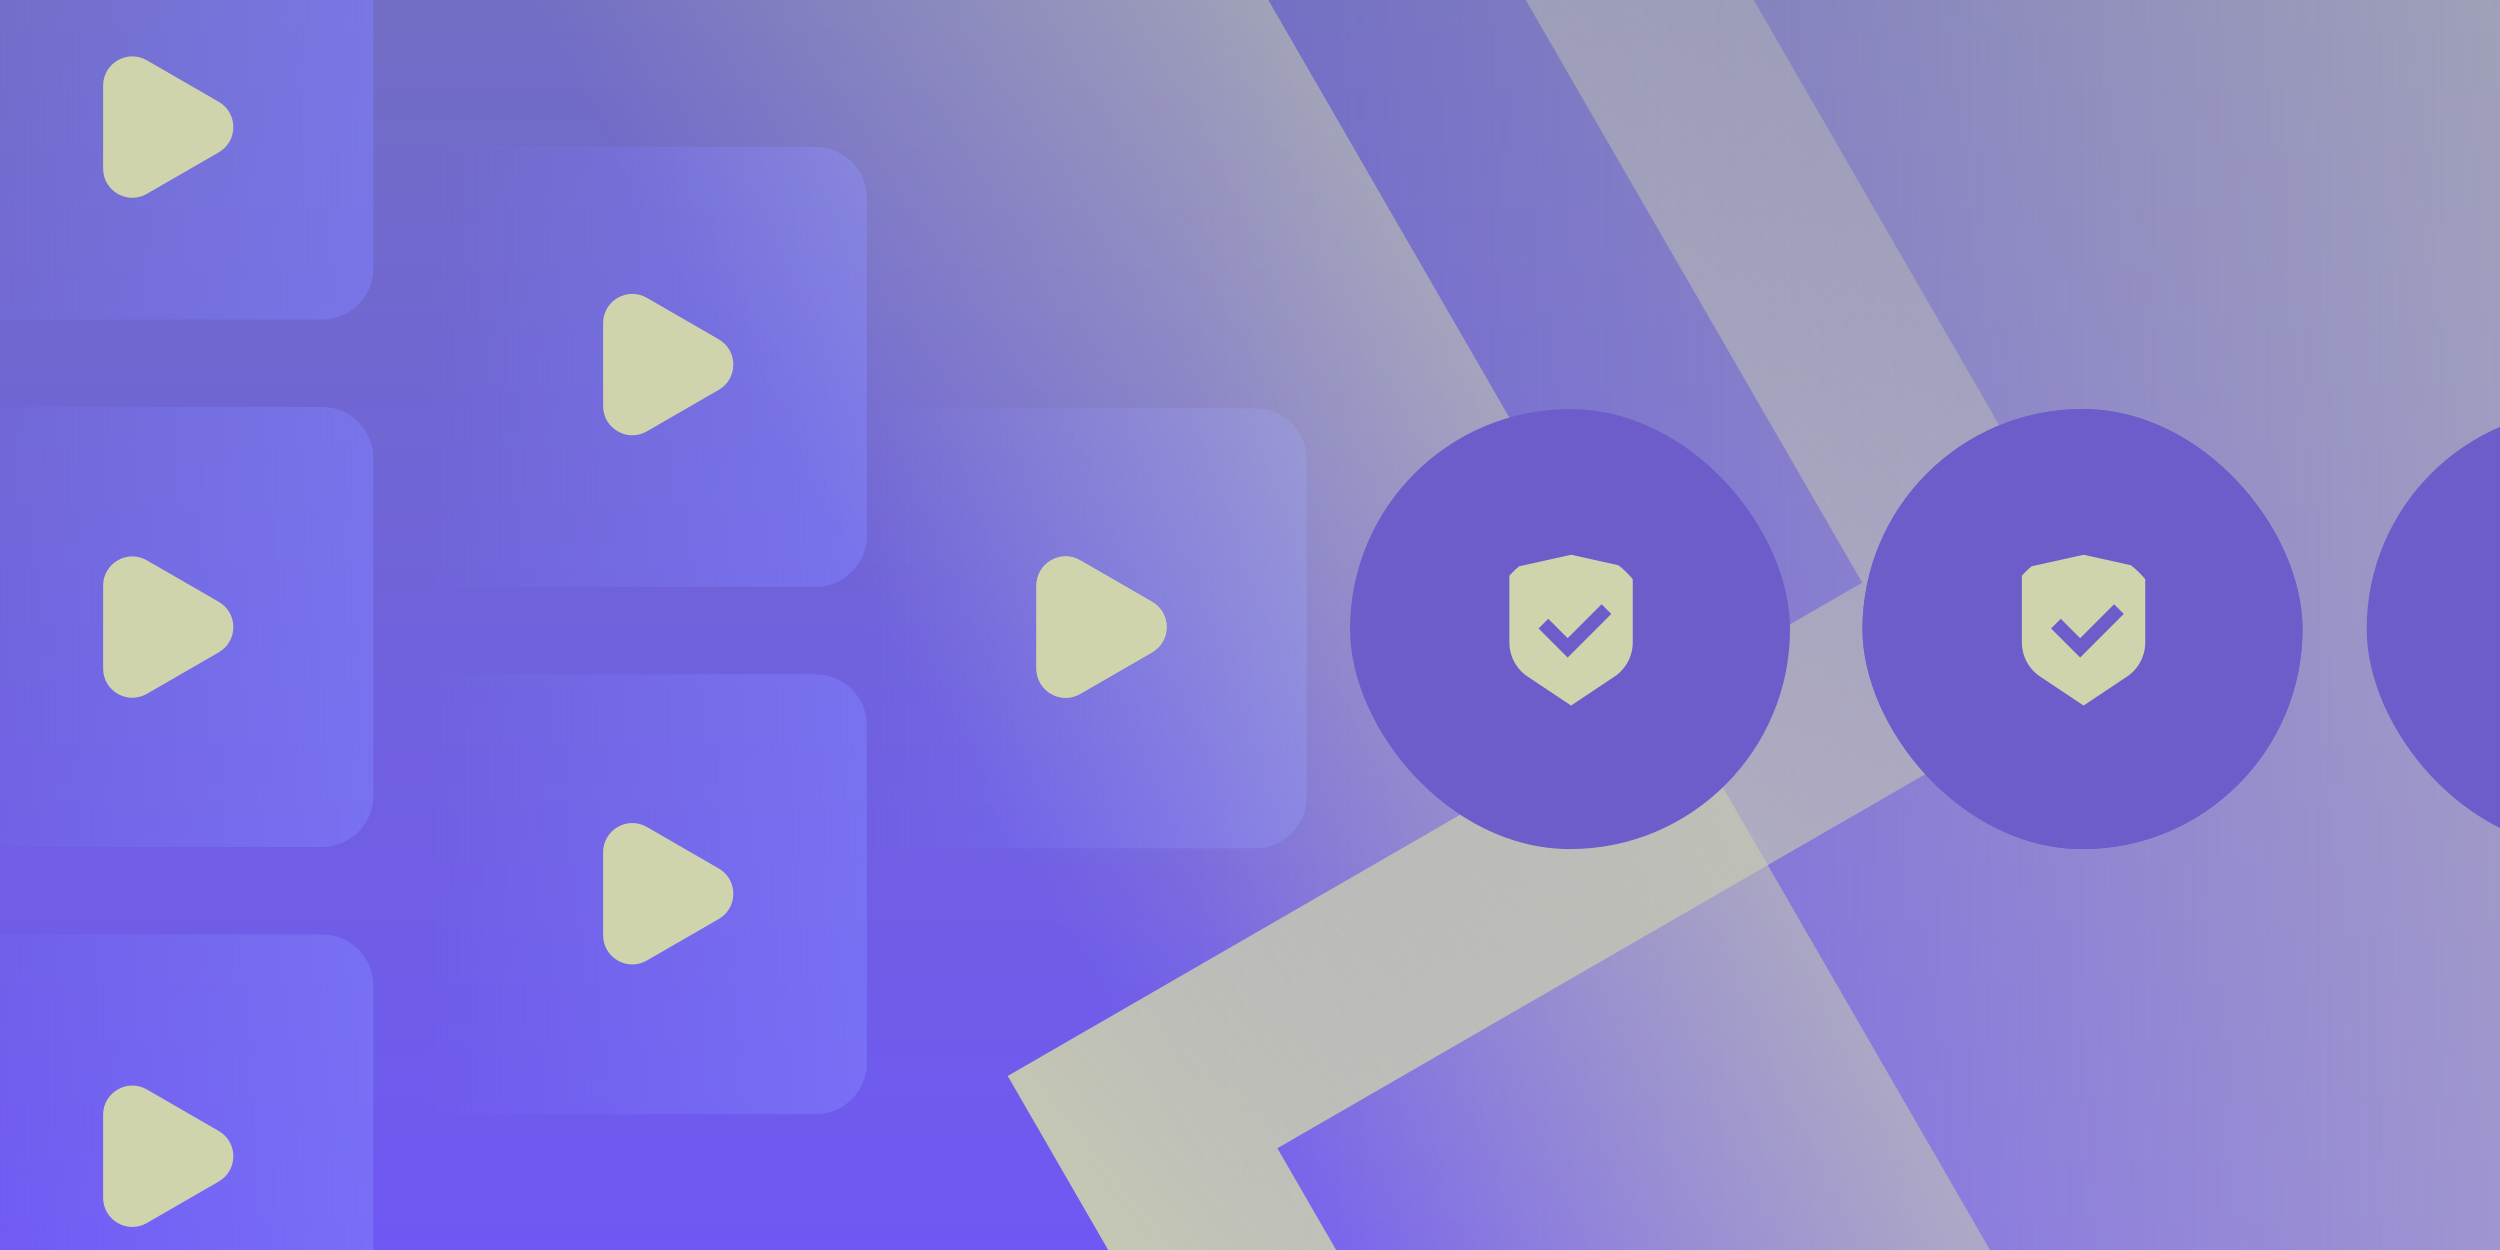 <svg width="600" height="300" viewBox="0 0 600 300" fill="none" xmlns="http://www.w3.org/2000/svg">
<g clip-path="url(#clip0_32265_658)">
<rect width="600" height="300" fill="url(#paint0_linear_32265_658)"/>
<rect opacity="0.5" x="287" width="316" height="300" fill="url(#paint1_linear_32265_658)"/>
<path d="M446.923 139.839L351.744 -25.005L610.963 -174.653L634.654 -133.623L416.466 -7.662L511.646 157.181L306.573 275.571L424.553 479.903L383.521 503.591L241.85 258.229L446.923 139.839Z" fill="url(#paint2_linear_32265_658)"/>
<path d="M77.263 -28.905C84.077 -28.905 89.601 -23.381 89.601 -16.567L89.601 64.358C89.601 71.172 84.077 76.696 77.263 76.696L-16 76.696L-16 -28.905L77.263 -28.905Z" fill="url(#paint3_linear_32265_658)"/>
<path d="M77.263 97.671C84.077 97.671 89.601 103.195 89.601 110.009L89.601 190.934C89.601 197.748 84.077 203.272 77.263 203.272L-16 203.272L-16 97.671L77.263 97.671Z" fill="url(#paint4_linear_32265_658)"/>
<path d="M77.263 224.248C84.077 224.248 89.601 229.772 89.601 236.586L89.601 317.511C89.601 324.325 84.077 329.849 77.263 329.849L-16 329.849L-16 224.248L77.263 224.248Z" fill="url(#paint5_linear_32265_658)"/>
<path d="M195.711 35.254C202.525 35.254 208.049 40.778 208.049 47.592L208.049 128.517C208.049 135.331 202.525 140.855 195.711 140.855L102.448 140.855L102.448 35.254L195.711 35.254Z" fill="url(#paint6_linear_32265_658)"/>
<path d="M195.711 161.83C202.525 161.83 208.049 167.354 208.049 174.168L208.049 255.093C208.049 261.907 202.525 267.431 195.711 267.431L102.448 267.431L102.448 161.83L195.711 161.83Z" fill="url(#paint7_linear_32265_658)"/>
<path d="M301.263 98C308.077 98 313.601 103.524 313.601 110.338L313.601 191.263C313.601 198.077 308.077 203.601 301.263 203.601L208 203.601L208 98L301.263 98Z" fill="url(#paint8_linear_32265_658)"/>
<rect x="568" y="98.179" width="105.601" height="105.601" rx="52.801" fill="#6C5DCB"/>
<rect opacity="0.5" x="30.113" y="-165.056" width="155" height="817.08" transform="rotate(-30 30.113 -165.056)" fill="url(#paint9_linear_32265_658)"/>
<path d="M276.5 144.438C281.167 147.132 281.167 153.868 276.5 156.562L259.25 166.521C254.583 169.216 248.75 165.848 248.75 160.459L248.75 140.541C248.75 135.152 254.583 131.784 259.25 134.479L276.5 144.438Z" fill="#CFD4AD"/>
<path d="M276.5 144.438C281.167 147.132 281.167 153.868 276.5 156.562L259.25 166.521C254.583 169.216 248.75 165.848 248.75 160.459L248.75 140.541C248.75 135.152 254.583 131.784 259.25 134.479L276.5 144.438Z" fill="#CFD4AD"/>
<path d="M172.5 81.438C177.167 84.132 177.167 90.868 172.5 93.562L155.25 103.521C150.583 106.216 144.75 102.848 144.75 97.459L144.75 77.541C144.75 72.152 150.583 68.784 155.25 71.478L172.5 81.438Z" fill="#CFD4AD"/>
<path d="M52.5 144.438C57.167 147.132 57.167 153.868 52.5 156.562L35.25 166.521C30.583 169.216 24.75 165.848 24.75 160.459L24.75 140.541C24.75 135.152 30.583 131.784 35.25 134.479L52.5 144.438Z" fill="#CFD4AD"/>
<path d="M52.5 24.438C57.167 27.132 57.167 33.868 52.5 36.562L35.25 46.522C30.583 49.216 24.75 45.848 24.75 40.459L24.75 20.541C24.75 15.152 30.583 11.784 35.25 14.479L52.5 24.438Z" fill="#CFD4AD"/>
<path d="M172.5 208.438C177.167 211.132 177.167 217.868 172.5 220.562L155.25 230.521C150.583 233.216 144.75 229.848 144.75 224.459L144.75 204.541C144.75 199.152 150.583 195.784 155.25 198.479L172.5 208.438Z" fill="#CFD4AD"/>
<path d="M52.5 271.438C57.167 274.132 57.167 280.868 52.5 283.562L35.25 293.521C30.583 296.216 24.75 292.848 24.75 287.459L24.75 267.541C24.75 262.152 30.583 258.784 35.25 261.479L52.5 271.438Z" fill="#CFD4AD"/>
<rect x="447" y="98.179" width="105.601" height="105.601" rx="52.801" fill="#6C5DCB"/>
<rect x="447" y="98.179" width="105.601" height="105.601" rx="52.801" fill="#6C5DCB"/>
<g clip-path="url(#clip1_32265_658)">
<path d="M500.055 133.138L513.572 136.142C514.324 136.31 514.86 136.976 514.86 137.748V154.177C514.86 157.478 513.21 160.56 510.465 162.39L500.055 169.331L489.644 162.39C486.897 160.559 485.249 157.478 485.249 154.179V137.748C485.249 136.976 485.785 136.31 486.537 136.142L500.055 133.138ZM507.379 145.019L499.235 153.161L494.583 148.508L492.257 150.835L499.237 157.815L509.706 147.345L507.379 145.019V145.019Z" fill="#CFD4AD"/>
</g>
<rect x="324" y="98.179" width="105.601" height="105.601" rx="52.801" fill="#6C5DCB"/>
<g clip-path="url(#clip2_32265_658)">
<path d="M377.055 133.138L390.572 136.142C391.324 136.31 391.86 136.976 391.86 137.748V154.177C391.86 157.478 390.21 160.56 387.465 162.39L377.055 169.331L366.644 162.39C363.897 160.559 362.249 157.478 362.249 154.179V137.748C362.249 136.976 362.785 136.31 363.537 136.142L377.055 133.138ZM384.379 145.019L376.235 153.161L371.583 148.508L369.257 150.835L376.237 157.815L386.706 147.345L384.379 145.019V145.019Z" fill="#CFD4AD"/>
</g>
</g>
<defs>
<linearGradient id="paint0_linear_32265_658" x1="300" y1="0" x2="300" y2="300" gradientUnits="userSpaceOnUse">
<stop stop-color="#716DC4"/>
<stop offset="1" stop-color="#6F58F3"/>
</linearGradient>
<linearGradient id="paint1_linear_32265_658" x1="287" y1="205.5" x2="603" y2="205.5" gradientUnits="userSpaceOnUse">
<stop stop-color="#CFD4AD" stop-opacity="0"/>
<stop offset="1" stop-color="#CFD4AD"/>
</linearGradient>
<linearGradient id="paint2_linear_32265_658" x1="353.965" y1="520" x2="783.608" y2="168.214" gradientUnits="userSpaceOnUse">
<stop offset="0.031" stop-color="#CFD4AD"/>
<stop offset="1" stop-color="#CFD4AD" stop-opacity="0"/>
</linearGradient>
<linearGradient id="paint3_linear_32265_658" x1="89.601" y1="23.895" x2="-16" y2="23.895" gradientUnits="userSpaceOnUse">
<stop stop-color="#7F7EFB" stop-opacity="0.58"/>
<stop offset="1" stop-color="#7F7EFB" stop-opacity="0"/>
</linearGradient>
<linearGradient id="paint4_linear_32265_658" x1="89.601" y1="150.472" x2="-16" y2="150.472" gradientUnits="userSpaceOnUse">
<stop stop-color="#7F7EFB" stop-opacity="0.58"/>
<stop offset="1" stop-color="#7F7EFB" stop-opacity="0"/>
</linearGradient>
<linearGradient id="paint5_linear_32265_658" x1="89.601" y1="277.048" x2="-16" y2="277.048" gradientUnits="userSpaceOnUse">
<stop stop-color="#7F7EFB" stop-opacity="0.58"/>
<stop offset="1" stop-color="#7F7EFB" stop-opacity="0"/>
</linearGradient>
<linearGradient id="paint6_linear_32265_658" x1="208.049" y1="88.055" x2="102.448" y2="88.055" gradientUnits="userSpaceOnUse">
<stop stop-color="#7F7EFB" stop-opacity="0.58"/>
<stop offset="1" stop-color="#7F7EFB" stop-opacity="0"/>
</linearGradient>
<linearGradient id="paint7_linear_32265_658" x1="208.049" y1="214.631" x2="102.448" y2="214.631" gradientUnits="userSpaceOnUse">
<stop stop-color="#7F7EFB" stop-opacity="0.58"/>
<stop offset="1" stop-color="#7F7EFB" stop-opacity="0"/>
</linearGradient>
<linearGradient id="paint8_linear_32265_658" x1="313.601" y1="150.801" x2="208" y2="150.801" gradientUnits="userSpaceOnUse">
<stop stop-color="#7F7EFB" stop-opacity="0.58"/>
<stop offset="1" stop-color="#7F7EFB" stop-opacity="0"/>
</linearGradient>
<linearGradient id="paint9_linear_32265_658" x1="30.113" y1="394.644" x2="185.113" y2="394.644" gradientUnits="userSpaceOnUse">
<stop stop-color="#CFD4AD" stop-opacity="0"/>
<stop offset="1" stop-color="#CFD4AD"/>
</linearGradient>
<clipPath id="clip0_32265_658">
<rect width="600" height="300" fill="white"/>
</clipPath>
<clipPath id="clip1_32265_658">
<rect x="480.313" y="131.493" width="39.483" height="39.483" rx="19.741" fill="white"/>
</clipPath>
<clipPath id="clip2_32265_658">
<rect x="357.313" y="131.493" width="39.483" height="39.483" rx="19.741" fill="white"/>
</clipPath>
</defs>
</svg>
